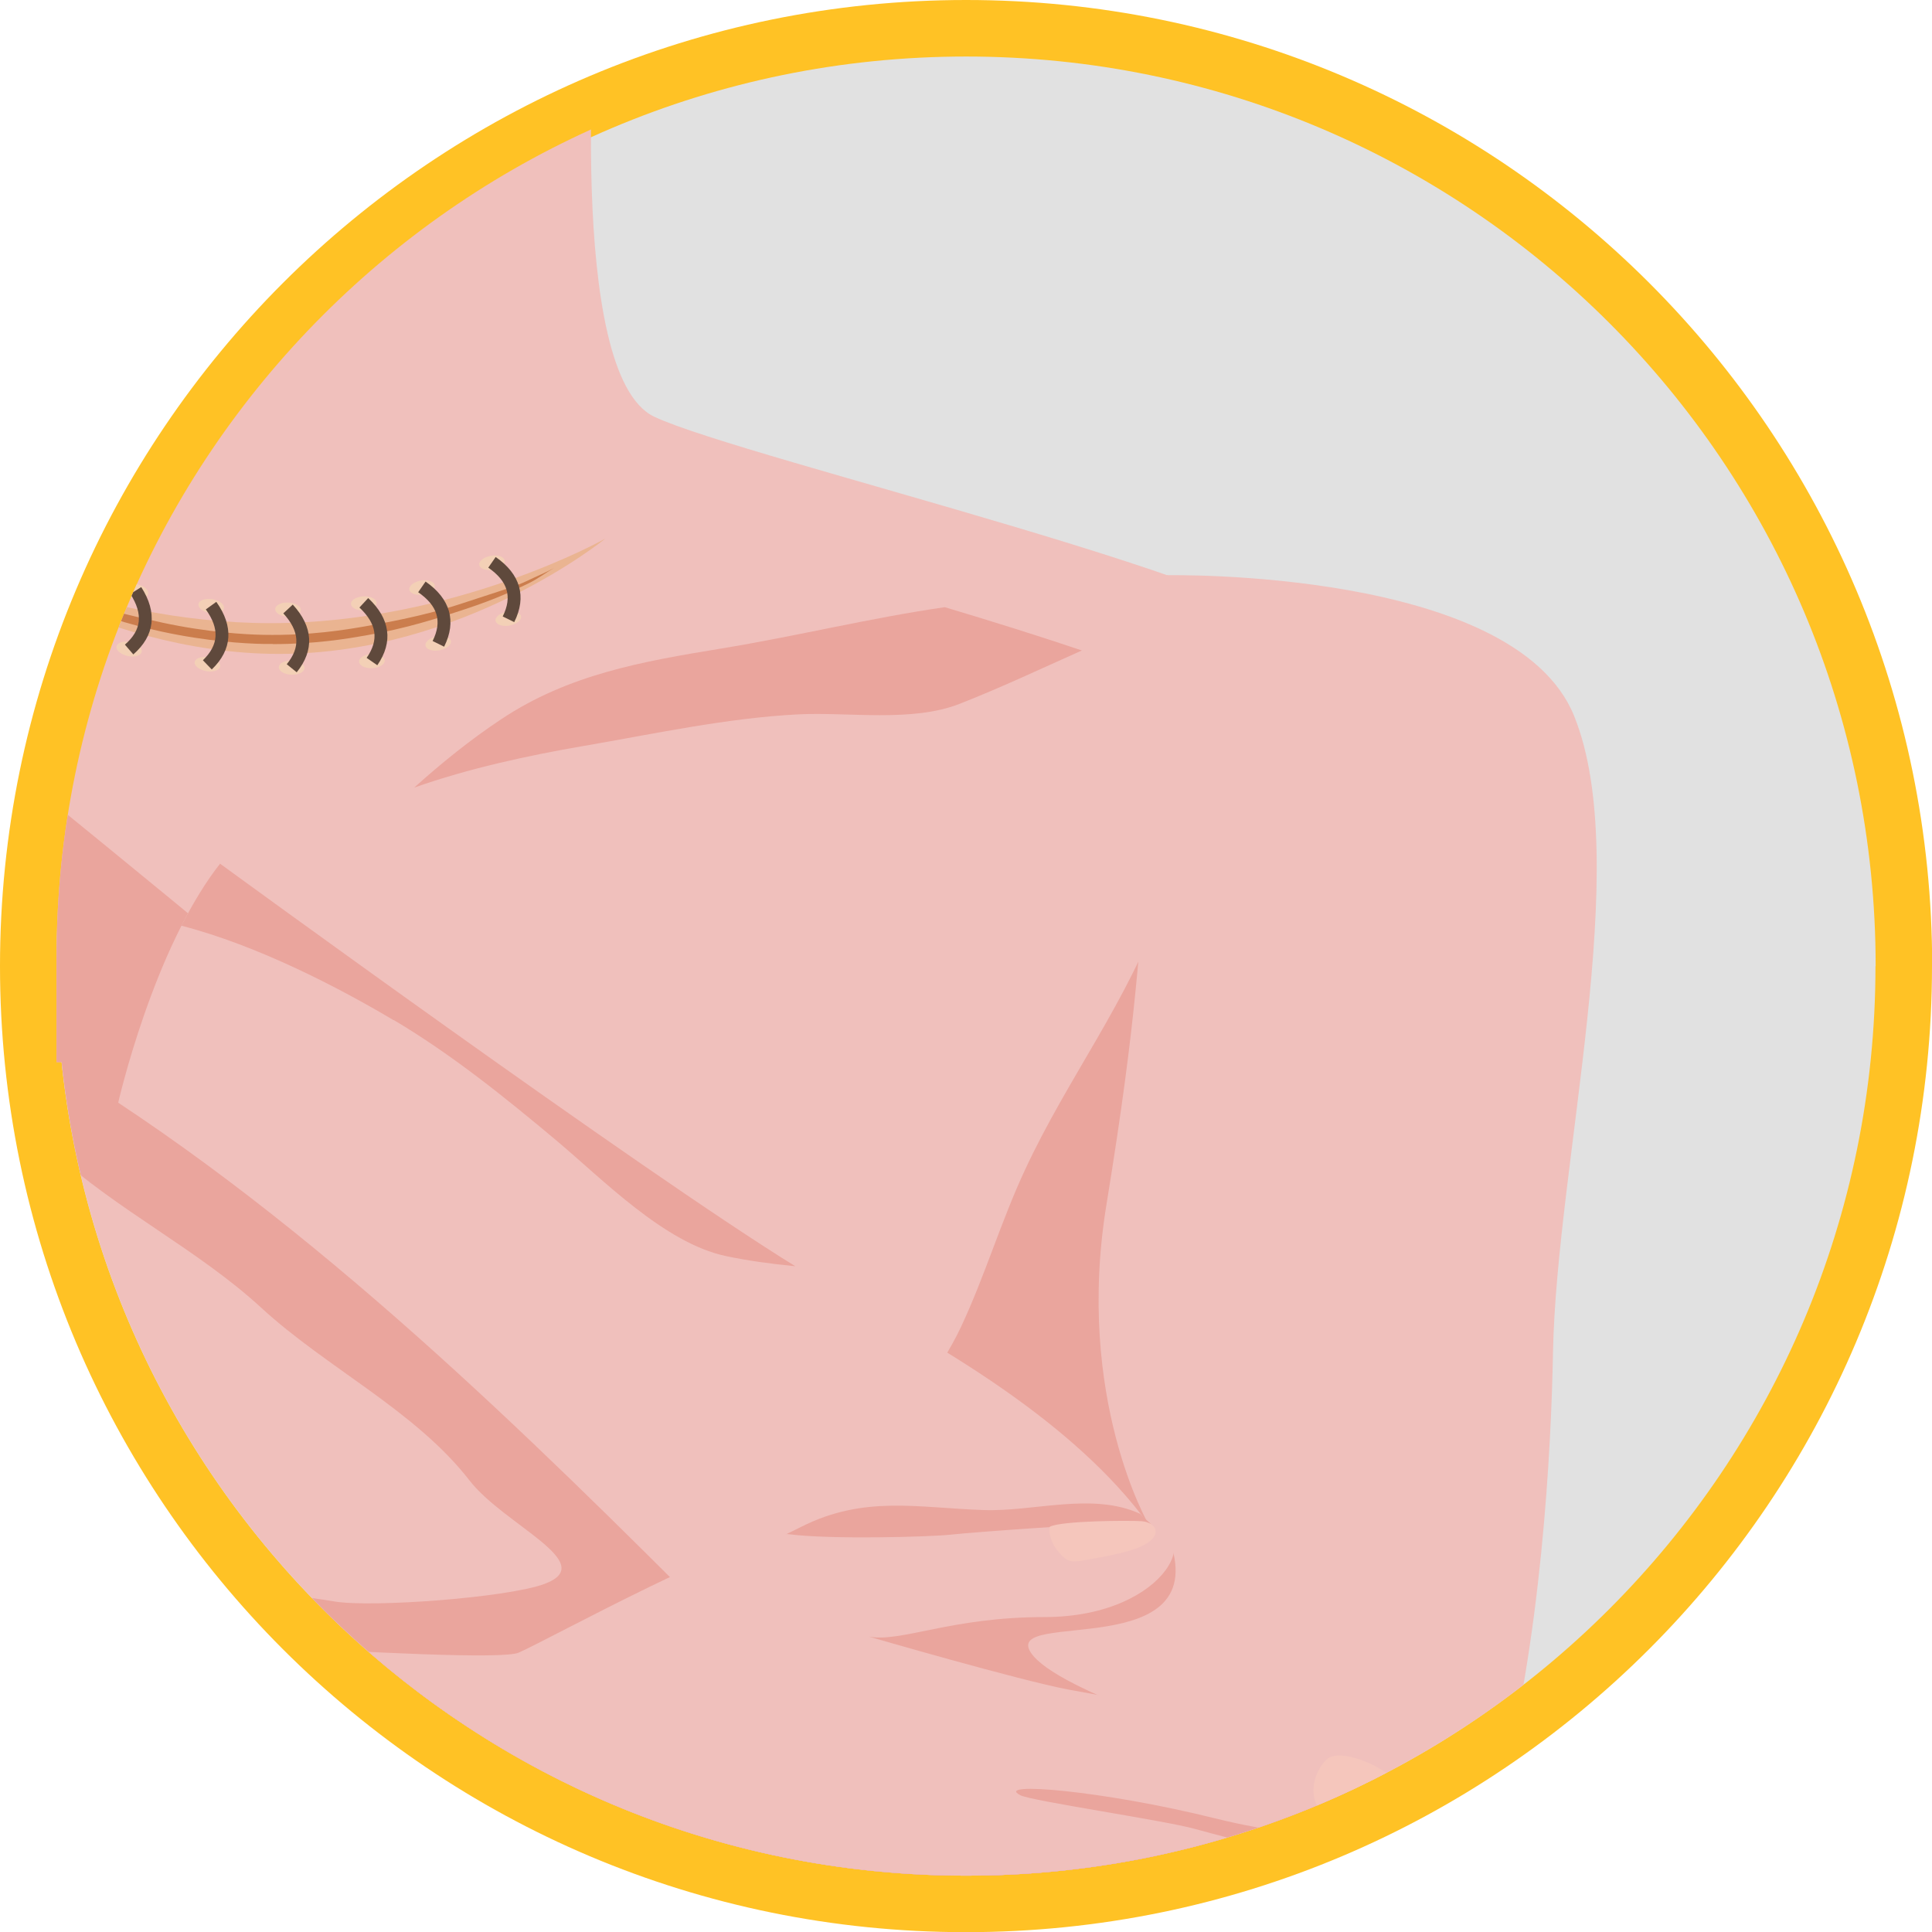 <?xml version="1.0" encoding="UTF-8"?><svg id="_圖層_2" xmlns="http://www.w3.org/2000/svg" xmlns:xlink="http://www.w3.org/1999/xlink" viewBox="0 0 112.45 112.45"><defs><style>.cls-1{fill:none;}.cls-2{clip-path:url(#clippath);}.cls-3{fill:#eaa59d;}.cls-4{fill:#eab491;}.cls-5{fill:#f5c6bc;}.cls-6{fill:#ffc225;}.cls-7{fill:#f0c0bc;}.cls-8{fill:#cb7d4d;}.cls-9{fill:#e1e1e1;}.cls-10{fill:#5f493c;}.cls-11{fill:url(#radial-gradient-10);}.cls-12{fill:url(#radial-gradient-11);}.cls-13{fill:url(#radial-gradient-15);}.cls-14{fill:url(#radial-gradient-12);}.cls-15{fill:url(#radial-gradient-14);}.cls-16{fill:url(#radial-gradient-13);}.cls-17{fill:url(#radial-gradient-6);}.cls-18{fill:url(#radial-gradient-5);}.cls-19{fill:url(#radial-gradient-3);}.cls-20{fill:url(#radial-gradient-4);}.cls-21{fill:url(#radial-gradient-9);}.cls-22{fill:url(#radial-gradient-8);}.cls-23{fill:url(#radial-gradient-7);}.cls-24{fill:url(#radial-gradient-2);}.cls-25{fill:url(#radial-gradient);}</style><clipPath id="clippath"><path class="cls-1" d="M56.23,2.84C26.99,2.84,3.29,26.54,3.29,55.78v6.04h.3c2.79,26.61,25.29,47.35,52.64,47.35s49.85-20.74,52.64-47.35h.3v-6.04c0-29.24-23.7-52.94-52.94-52.94h0Z"/></clipPath><clipPath id="clippath-1"><rect class="cls-1" x="42.56" y="71.77" width="16.98" height="22.82"/></clipPath><radialGradient id="radial-gradient" cx="-1443.72" cy="-193.84" fx="-1443.72" fy="-193.84" r=".75" gradientTransform="translate(370.65 -678.41) rotate(-76.38) scale(.55 1) skewX(-7.51)" gradientUnits="userSpaceOnUse"><stop offset="0" stop-color="#7e361b"/><stop offset=".04" stop-color="#8b472c"/><stop offset=".12" stop-color="#a66b51"/><stop offset=".22" stop-color="#be8a70"/><stop offset=".32" stop-color="#d1a489"/><stop offset=".43" stop-color="#e0b79d"/><stop offset=".56" stop-color="#ebc5ab"/><stop offset=".72" stop-color="#f1cdb3"/><stop offset="1" stop-color="#f3d0b6"/></radialGradient><radialGradient id="radial-gradient-2" cx="-1450.24" cy="-189.51" fx="-1450.24" fy="-189.51" r=".75" xlink:href="#radial-gradient"/><radialGradient id="radial-gradient-3" cx="-1444.06" cy="-189.51" fx="-1444.06" fy="-189.51" r=".75" xlink:href="#radial-gradient"/><radialGradient id="radial-gradient-4" cx="-1592.78" cy="-275.79" fx="-1592.78" fy="-275.79" r=".75" gradientTransform="translate(375.96 -779.25) rotate(-83.58) scale(.55 1) skewX(-7.52)" xlink:href="#radial-gradient"/><radialGradient id="radial-gradient-5" cx="-1586.6" cy="-275.79" fx="-1586.6" fy="-275.79" r=".75" gradientTransform="translate(375.96 -779.25) rotate(-83.58) scale(.55 1) skewX(-7.52)" xlink:href="#radial-gradient"/><radialGradient id="radial-gradient-6" cx="-1642.23" cy="-309.38" fx="-1642.23" fy="-309.38" r=".75" gradientTransform="translate(374.93 -818.1) rotate(-86.39) scale(.55 1) skewX(-7.51)" xlink:href="#radial-gradient"/><radialGradient id="radial-gradient-7" cx="-1636.05" cy="-309.38" fx="-1636.05" fy="-309.38" r=".75" gradientTransform="translate(374.93 -818.1) rotate(-86.39) scale(.55 1) skewX(-7.51)" xlink:href="#radial-gradient"/><radialGradient id="radial-gradient-8" cx="-1749.63" cy="-405.89" fx="-1749.63" fy="-405.89" r=".75" gradientTransform="translate(362.36 -914.38) rotate(-93.59) scale(.55 1) skewX(-7.51)" xlink:href="#radial-gradient"/><radialGradient id="radial-gradient-9" cx="-1743.45" cy="-405.89" fx="-1743.45" fy="-405.89" r=".75" gradientTransform="translate(362.36 -914.38) rotate(-93.59) scale(.55 1) skewX(-7.51)" xlink:href="#radial-gradient"/><radialGradient id="radial-gradient-10" cx="-1799.7" cy="-465.36" fx="-1799.7" fy="-465.36" r=".75" gradientTransform="translate(349.59 -969.11) rotate(-97.92) scale(.55 1) skewX(-7.52)" xlink:href="#radial-gradient"/><radialGradient id="radial-gradient-11" cx="-1793.52" cy="-465.36" fx="-1793.52" fy="-465.36" r=".75" gradientTransform="translate(349.59 -969.11) rotate(-97.92) scale(.55 1) skewX(-7.52)" xlink:href="#radial-gradient"/><radialGradient id="radial-gradient-12" cx="-1870.4" cy="-588.16" fx="-1870.4" fy="-588.16" r=".75" gradientTransform="translate(314.47 -1069.59) rotate(-106.18) scale(.55 1) skewX(-7.5)" xlink:href="#radial-gradient"/><radialGradient id="radial-gradient-13" cx="-1864.22" cy="-588.16" fx="-1864.22" fy="-588.16" r=".75" gradientTransform="translate(314.47 -1069.59) rotate(-106.18) scale(.55 1) skewX(-7.5)" xlink:href="#radial-gradient"/><radialGradient id="radial-gradient-14" cx="-1869.39" cy="-583.83" fx="-1869.39" fy="-583.83" r=".75" gradientTransform="translate(314.47 -1069.59) rotate(-106.18) scale(.55 1) skewX(-7.5)" xlink:href="#radial-gradient"/><radialGradient id="radial-gradient-15" cx="-1863.21" cy="-583.83" fx="-1863.21" fy="-583.83" r=".75" gradientTransform="translate(314.47 -1069.59) rotate(-106.18) scale(.55 1) skewX(-7.5)" xlink:href="#radial-gradient"/></defs><g id="_圖層_1-2"><g><path class="cls-6" d="M112.45,56.23c0,31.05-25.17,56.23-56.23,56.23S0,87.28,0,56.23,25.17,0,56.23,0s56.23,25.17,56.23,56.23"/><path class="cls-9" d="M109.16,56.23c0,29.24-23.7,52.94-52.94,52.94S3.29,85.46,3.29,56.23,26.99,3.29,56.23,3.29s52.94,23.7,52.94,52.94"/><g class="cls-2"><g><path class="cls-7" d="M34.71-.3s-1.84,22.11,3.38,24.56c5.22,2.46,38.07,10.13,38.07,13.51s-15.97,67.55-4.61,108.08H3.08V-.3h31.64Z"/><path class="cls-3" d="M34.02,43.41c4.06-.7,8.3-1.62,12.42-1.83,2.95-.15,6.64,.48,9.43-.62,2.44-.96,4.77-2.06,7.1-3.1-2.43-.82-5.17-1.68-7.98-2.52-4.36,.63-8.63,1.69-13.03,2.41-4.58,.75-8.87,1.5-12.8,4.12-1.79,1.19-3.45,2.53-5.05,3.97,3.19-1.12,6.54-1.85,9.9-2.43Z"/><path class="cls-3" d="M67.87,97.26c-1.37-.14-2.84-.53-4.43-1.27-3.73-1.72-6.49-4.92-8.68-8.33-.22-.34-.39-.67-.55-1.01-2.97,.15-5.53-.79-8.05-2.35-5.78-3.58-10.85-9.5-15.75-14.15-8.75-8.28-18.02-15.84-27.33-23.43v20.31c3.69,3.39,8.45,5.7,12.14,9.1,3.77,3.47,8.97,5.99,12.1,10.03,2.02,2.61,7.58,4.81,4.4,6.02-2.13,.81-10.09,1.4-12.27,1.03-3.45-.59-6.7-.64-10.18-.38-1.99,.15-4.09,.48-6.19,.76v52.25H71.56c-4.05-14.47-4.63-31.94-3.69-48.59Z"/><path class="cls-3" d="M76.16,37.77c0-.52-.79-1.14-2.13-1.83-.33,.57-.7,1.12-1.12,1.65-3.01,3.73-3.65,10.5-5.22,14.95-2.03,5.75-5.53,10.16-8.04,15.57-1.39,2.98-2.32,6.15-3.72,9.13-1.25,2.67-3.53,5.21-4.45,7.98-1.72,5.22-2.05,11.25-1.62,16.71,.51,6.49-.08,11.69,3.5,17.34,2.98,4.7,6.37,9.57,8.04,14.94,1.26,4.07,1.41,7.53,.9,11.65h9.24c-11.36-40.53,4.61-104.7,4.61-108.08Z"/><path class="cls-7" d="M67.92,33.48s20.22-.41,23.7,8.19c3.48,8.6-1.02,26-1.23,37.05-.2,11.05-2.25,45.44-18.42,40.32-16.17-5.12-37.25-36.44-65.09-54.86,0,0,2.05-9.01,5.94-13.92,0,0,28.86,21.08,35.41,24.56,6.55,3.48,14.33,7.98,18.63,13.92,0,0-4.3-7.37-2.46-18.63,1.84-11.26,1.84-14.74,2.46-21.08,.61-6.35-1.14-12.28,1.07-15.56Z"/><path class="cls-3" d="M22.92,59.37c3.38,2.01,6.43,4.47,9.44,6.99,2.72,2.28,6.32,6,9.9,6.75,1.22,.26,2.59,.45,4.03,.59-8.97-5.53-33.48-23.43-33.48-23.43-.84,1.06-1.58,2.31-2.25,3.61,4.42,1.14,9.18,3.61,12.35,5.5Z"/><path class="cls-3" d="M83.67,113.67c-.13-1.67-1.22-2.92-2.12-5.24-1.61-4.15-3-4.47-7.17-5.95-2.6-.92-12.89-4.02-14.38-6.29-1.69-2.57,10.86,.73,8-6.77,.16,.32-1.47-1.09-1.64-1.31,0,0,0,0,0,0-2.78-1.28-6.2-.11-9.12-.22-3.85-.13-6.95-.87-10.61,.98-1.25,.63-2.45,1.19-3.69,1.59-1.09,.66-2.15,1.36-3.18,2.09,12.5,12.47,23.14,23.61,32.22,26.48,5.25,1.66,9.01-.85,11.7-5.37Z"/><path class="cls-7" d="M-.83,94.67s29.24,2.3,31.02,1.52c1.78-.78,13.39-7.19,15.75-6.89,2.37,.31,8.14,.16,9.42,.02,1.28-.14,8.6-.68,10.93-.68,4.22,0,1.77,5.48-5.5,5.48-5.46,0-8.3,1.48-10.21,1.14,0,0,8.78,2.55,11.61,3.08,2.83,.52,7.91,1.4,9.86,1.96,1.98,.57,9.82,2.44,9.33,4.5-.49,2.05-4.2,2.63-10.68,1.03-6.48-1.61-12.9-2.15-11.31-1.34,.66,.34,8.37,1.46,10.16,1.96,1,.28,3.81,1.01,6.53,1.69,3.08,.77,6.24,1.53,6.48,3.24,.38,2.74-3.04,2.3-7.12,1.91-1.65-.16-5.41-.83-7.03-1.18-4.57-.98-8.05-1.18-8.56-1.38,0,0,5.63,1.31,10.51,2.57,3.53,.92,7.56,2.07,7.91,3.07,.6,1.78-.69,2.4-3.82,2.34-1.16-.02-2.53-.16-4.03-.39-2.49-.38-5.1-.73-7.18-1.2-4.63-1.04-6.41-1.19-6.41-1.19,0,0,3.47,1.15,7.09,2.1,3.05,.79,4.04,1.23,4.88,1.63,2.42,1.15,2.27,4.29-4.88,2.91-2.41-.47-5.7-.9-8.18-1.5-7.3-1.75-12.23-3.45-15.15-4.18-2.92-.73-8.3-3.66-10.83-3.89-2.53-.23-32.42-2.25-32.42-2.25,0,0-2.85-8.36,1.82-16.07Z"/><path class="cls-5" d="M61.1,88.86c-.09,.41,.14,1.07,.55,1.52,.47,.52,.71,.56,1.36,.45,1.31-.23,2.62-.47,3.36-.8,1.41-.63,.93-1.43,.08-1.49-.73-.05-4.66-.03-5.34,.32Z"/><path class="cls-5" d="M80.96,103.38c-1.09-.86-3.12-1.61-3.77-.95-.67,.68-1.07,1.93-.38,2.94,.44,.64,1.24,.72,1.92,.81,.74,.1,1.39,.38,2.02-.16,.52-.45,1.31-1.77,.2-2.64Z"/><path class="cls-5" d="M82.29,110.68c-.58-.45-1.39-.91-2.08-1.09-.93-.25-1.46-.16-1.81,.89-.24,.71-.44,1.77,.26,2.23,.67,.43,1.93,.69,2.66,.6,1.41-.17,1.6-2.15,.97-2.63Z"/></g><g><g><path class="cls-4" d="M35.23,31.35s-8.23,6.71-18.99,6.71S-3.73,31.35-3.73,31.35c0,0,8.72,4.92,19.48,4.92s19.48-4.92,19.48-4.92Z"/><path class="cls-8" d="M15.88,37.48c-.18,0-.36,0-.54,0-1.07-.02-3.26-.14-5.94-.72-2.11-.46-3.75-1.04-4.63-1.35-1.4-.5-2.63-1.02-3.1-1.21-.65-.27-1.26-.63-1.9-.92H-.22c.63,.29,1.31,.52,1.95,.8,.46,.2,1.75,.5,3.14,.99,.87,.31,2.49,.71,4.58,1.17,2.65,.57,4.83,.69,5.89,.71,2.74,.05,4.79-.3,5.89-.49,2.42-.42,4.17-.84,5.73-1.36,1.87-.62,3.02-.95,3.76-1.31,.51-.25,1.05-.46,1.54-.74h0c-.5,.29-.97,.65-1.49,.9-.75,.36-1.82,.89-3.71,1.51-1.57,.52-3.36,1.11-5.8,1.53-1.03,.18-2.89,.5-5.39,.5Z"/></g><g><path class="cls-25" d="M-.01,31.16c.39,.13,.67,.41,.62,.63-.05,.22-.42,.3-.81,.17-.39-.13-.67-.41-.62-.63,.05-.22,.42-.3,.81-.17Z"/><path class="cls-10" d="M-.71,35.2l-.42-.62c1.06-.71,1.28-1.63,.68-2.88l.68-.32c.75,1.59,.43,2.91-.94,3.83Z"/></g><g><path class="cls-24" d="M3.26,35.95c.39,.13,.67,.41,.62,.63s-.42,.3-.81,.17c-.39-.13-.67-.41-.62-.63,.05-.22,.42-.3,.81-.17Z"/><path class="cls-19" d="M4.06,32.66c.39,.13,.67,.41,.62,.63-.05,.22-.42,.3-.81,.17s-.67-.41-.62-.63c.05-.22,.42-.3,.81-.17Z"/><path class="cls-10" d="M3.37,36.7l-.42-.62c1.06-.71,1.28-1.63,.68-2.88l.68-.32c.75,1.59,.43,2.91-.94,3.83Z"/></g><g><path class="cls-20" d="M7.56,37.37c.41,.08,.72,.32,.69,.55-.03,.23-.38,.35-.78,.27s-.72-.32-.69-.55c.03-.23,.38-.35,.78-.27Z"/><path class="cls-18" d="M7.94,34c.41,.08,.72,.32,.69,.55-.03,.23-.38,.35-.78,.27-.41-.08-.72-.32-.69-.55s.38-.35,.78-.27Z"/><path class="cls-10" d="M7.76,38.09l-.49-.57c.97-.84,1.07-1.77,.32-2.95l.63-.4c.95,1.48,.79,2.83-.46,3.92Z"/></g><g><path class="cls-17" d="M12.1,38.25c.41,.06,.73,.28,.72,.51-.01,.23-.36,.37-.77,.31-.41-.06-.73-.28-.72-.51,.01-.23,.36-.37,.77-.31Z"/><path class="cls-23" d="M12.32,34.87c.41,.06,.73,.28,.72,.51-.01,.23-.36,.36-.77,.31s-.73-.28-.72-.51c.01-.23,.36-.36,.77-.31Z"/><path class="cls-10" d="M12.33,38.97l-.52-.54c.92-.89,.98-1.83,.17-2.96l.61-.44c1.02,1.43,.93,2.79-.26,3.93Z"/></g><g><path class="cls-22" d="M16.95,38.45c.41,0,.76,.19,.77,.42s-.31,.41-.72,.4c-.41,0-.76-.19-.77-.42-.01-.23,.31-.41,.72-.4Z"/><path class="cls-21" d="M16.74,35.07c.41,0,.76,.19,.77,.42,.01,.23-.31,.41-.72,.4-.41,0-.76-.19-.77-.42-.01-.23,.31-.41,.72-.4Z"/><path class="cls-10" d="M17.27,39.13l-.58-.47c.81-.99,.74-1.93-.2-2.96l.55-.51c1.19,1.29,1.27,2.65,.23,3.94Z"/></g><g><path class="cls-11" d="M21.59,38.07c.41-.03,.77,.13,.8,.36,.03,.22-.28,.43-.69,.46-.41,.03-.77-.13-.8-.36-.03-.22,.28-.43,.69-.46Z"/><path class="cls-12" d="M21.12,34.71c.41-.03,.77,.13,.8,.36,.03,.22-.28,.43-.69,.46-.41,.03-.77-.13-.8-.36-.03-.22,.28-.43,.69-.46Z"/><path class="cls-10" d="M21.96,38.72l-.62-.43c.73-1.05,.59-1.98-.42-2.93l.51-.55c1.28,1.2,1.47,2.55,.53,3.91Z"/></g><g><path class="cls-14" d="M25.39,37.05c.4-.09,.78,.02,.85,.24,.06,.22-.21,.46-.62,.55-.4,.09-.78-.02-.85-.24-.06-.22,.21-.46,.62-.55Z"/><path class="cls-16" d="M24.45,33.8c.4-.09,.78,.02,.85,.24,.06,.22-.21,.46-.62,.55s-.78-.02-.85-.24c-.06-.22,.21-.46,.62-.55Z"/><path class="cls-10" d="M25.85,37.64l-.67-.33c.57-1.15,.3-2.05-.84-2.84l.43-.62c1.44,1,1.82,2.31,1.08,3.79Z"/></g><g><path class="cls-15" d="M29.47,35.61c.4-.09,.78,.02,.85,.24,.06,.22-.21,.46-.62,.55-.4,.09-.78-.02-.85-.24-.06-.22,.21-.46,.62-.55Z"/><path class="cls-13" d="M28.52,32.36c.4-.09,.78,.02,.85,.24,.06,.22-.21,.46-.62,.55-.4,.09-.78-.02-.85-.24-.06-.22,.21-.46,.62-.55Z"/><path class="cls-10" d="M29.93,36.21l-.67-.33c.57-1.15,.3-2.05-.84-2.84l.43-.62c1.44,1,1.82,2.31,1.08,3.79Z"/></g></g></g></g></g></svg>